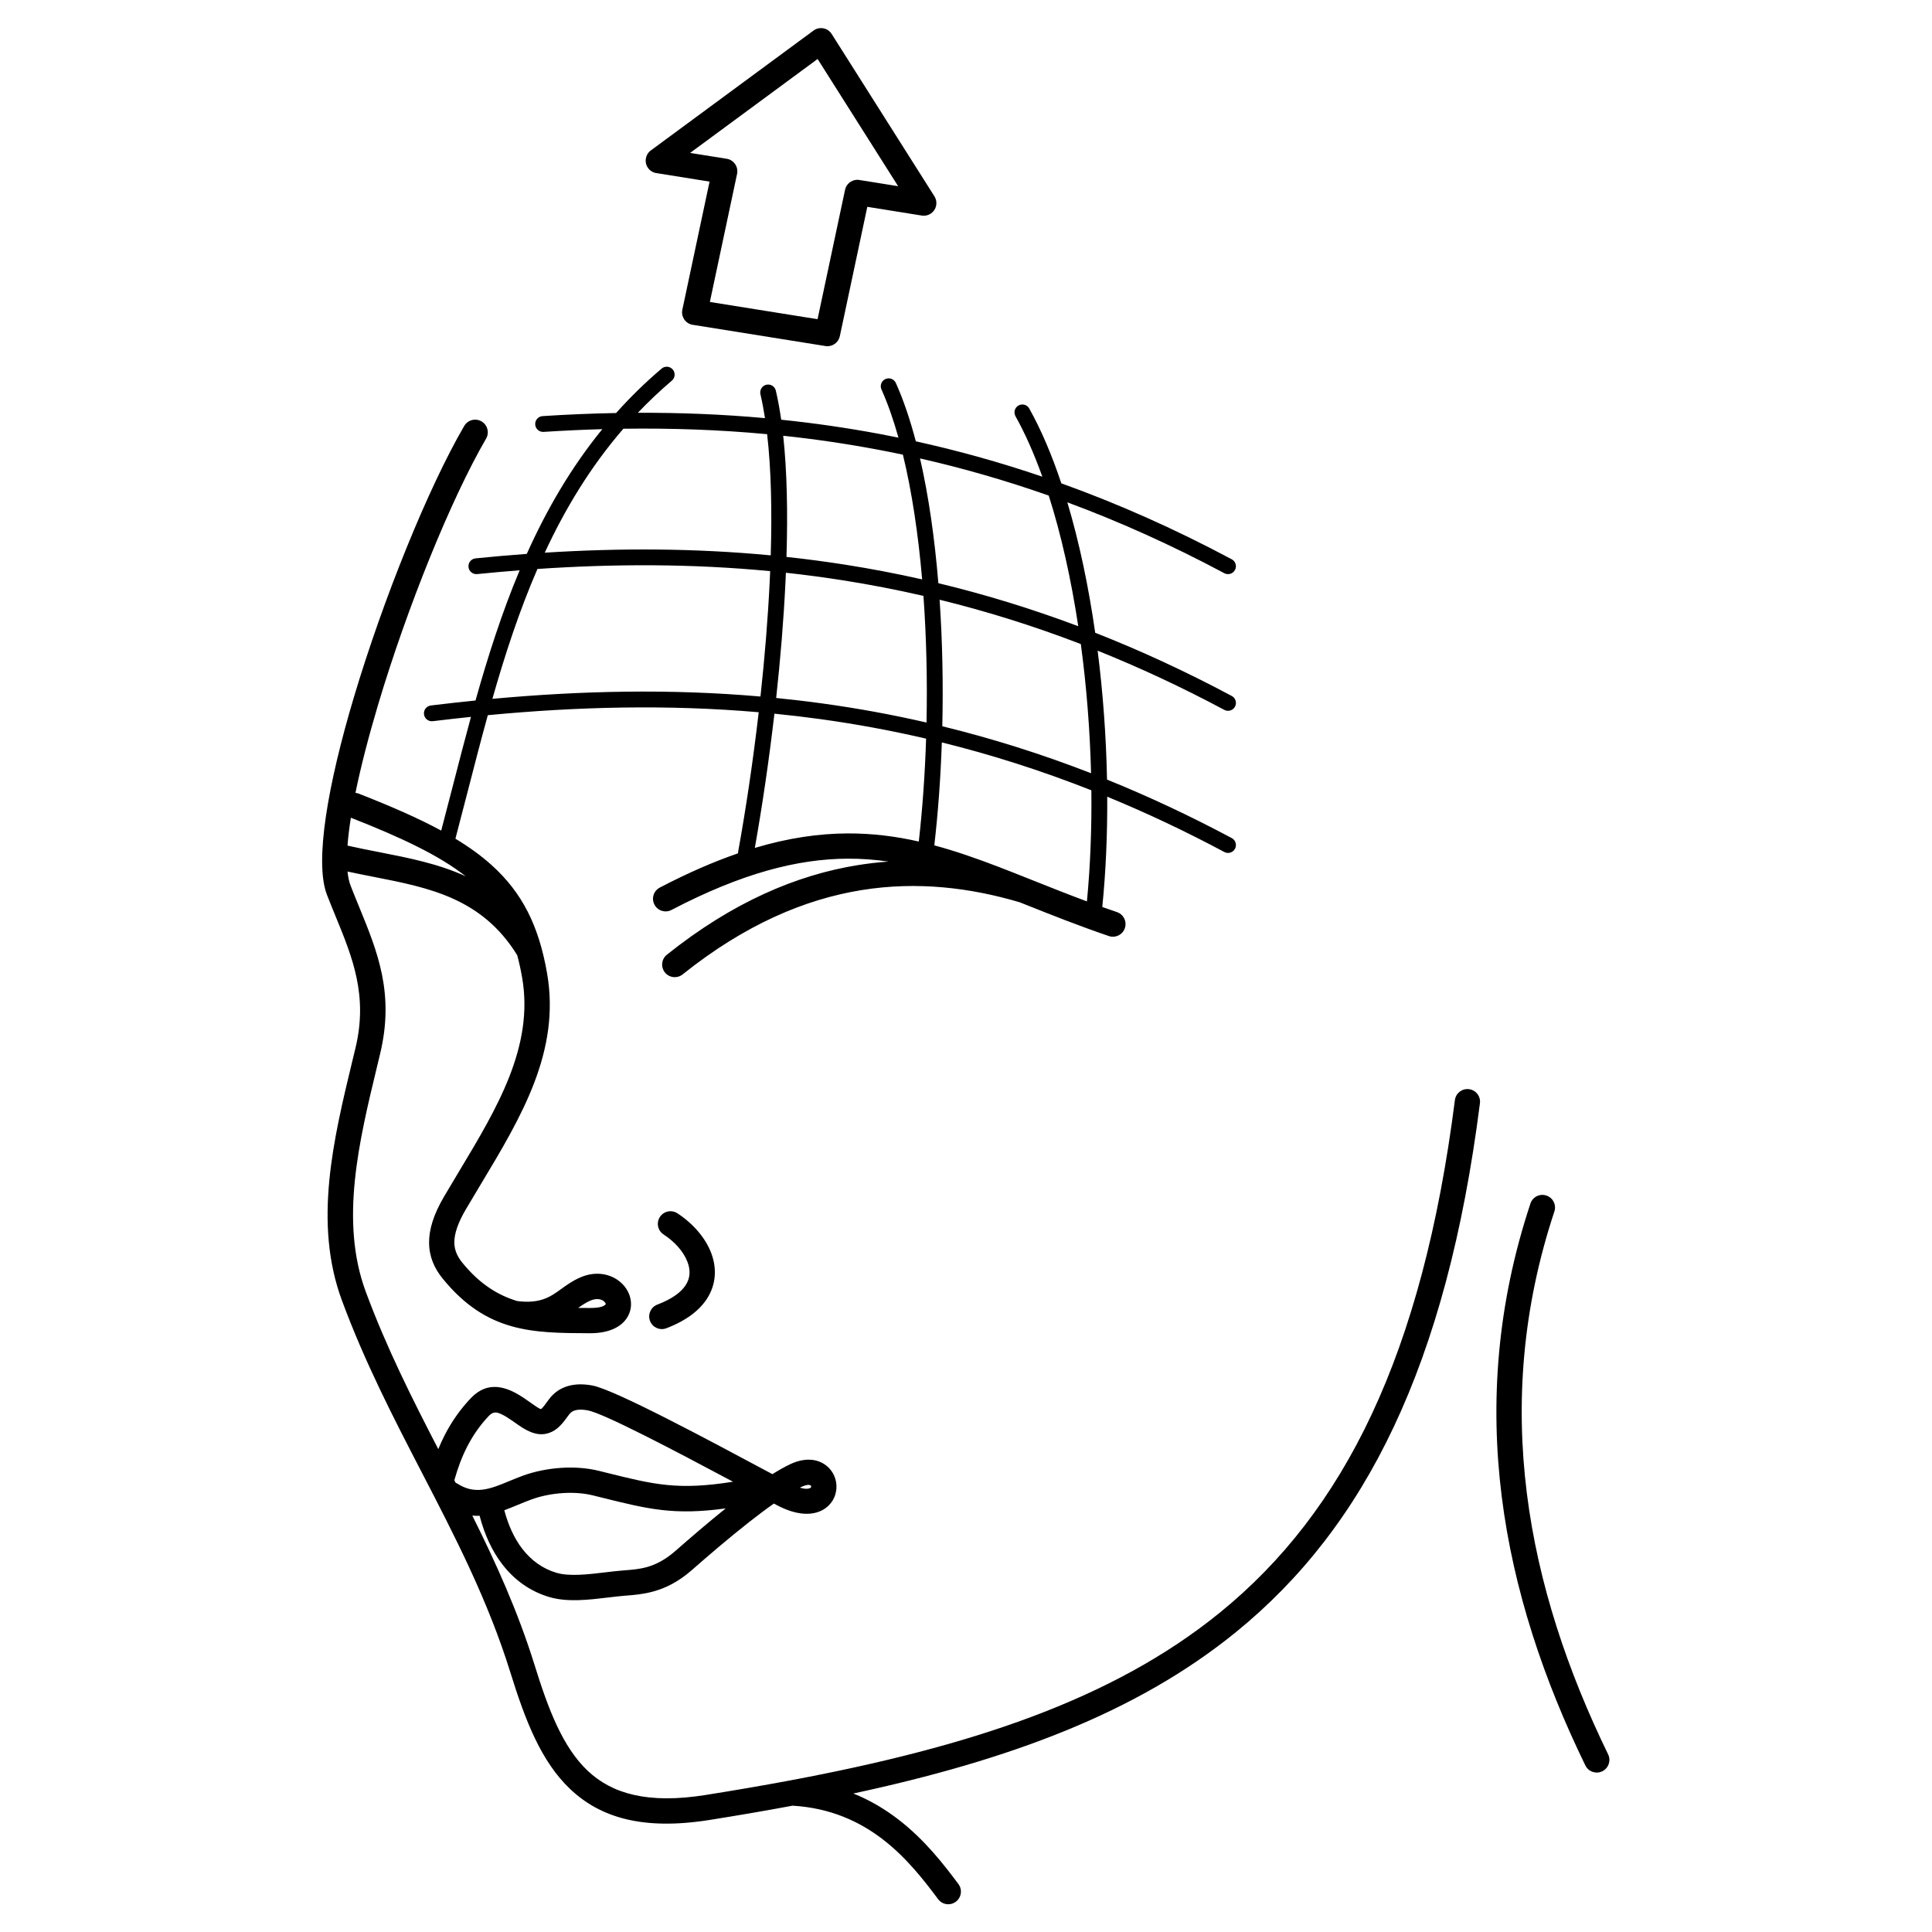 <?xml version="1.0" encoding="UTF-8"?>
<!-- Uploaded to: ICON Repo, www.iconrepo.com, Generator: ICON Repo Mixer Tools -->
<svg fill="#000000" width="800px" height="800px" version="1.1" viewBox="144 144 512 512" xmlns="http://www.w3.org/2000/svg">
 <path d="m267.02 256.89c0.926-1.602 2.977-2.148 4.578-1.219 1.602 0.926 2.148 2.977 1.219 4.578-9.297 15.984-20.969 44.812-28.664 70.668-2.461 8.262-4.516 16.176-5.953 23.195 0.293 0.031 0.59 0.102 0.879 0.215 8.602 3.367 15.805 6.512 21.844 9.789 1.105-4.168 2.094-7.996 3.082-11.84 1.566-6.086 3.144-12.199 4.809-18.297-3.375 0.352-6.746 0.734-10.117 1.145-1.148 0.141-2.195-0.68-2.336-1.828-0.141-1.148 0.68-2.195 1.828-2.336 3.941-0.48 7.883-0.922 11.828-1.32 3.297-11.719 7.004-23.332 11.699-34.508-3.758 0.293-7.516 0.633-11.273 1.008-1.148 0.113-2.176-0.727-2.289-1.879-0.113-1.148 0.727-2.176 1.879-2.289 4.519-0.457 9.039-0.852 13.566-1.184 5.25-11.691 11.691-22.844 20.02-33.055-5.195 0.145-10.379 0.391-15.562 0.723-1.156 0.074-2.148-0.805-2.223-1.961-0.074-1.156 0.805-2.148 1.961-2.223 6.481-0.418 12.973-0.695 19.477-0.816 3.668-4.106 7.672-8.043 12.066-11.777 0.883-0.746 2.203-0.637 2.953 0.246 0.746 0.883 0.637 2.203-0.246 2.953-3.207 2.727-6.203 5.57-9.008 8.516 11.176-0.047 22.398 0.391 33.691 1.414-0.344-2.242-0.746-4.359-1.207-6.332-0.262-1.129 0.438-2.254 1.566-2.516 1.129-0.262 2.254 0.438 2.516 1.566 0.559 2.379 1.027 4.953 1.422 7.699 8.676 0.898 17.398 2.148 26.172 3.793 1.633 0.305 3.266 0.625 4.902 0.961-1.316-4.707-2.816-9-4.504-12.77-0.473-1.055 0.004-2.293 1.059-2.762 1.055-0.473 2.293 0.004 2.762 1.059 2.019 4.508 3.777 9.715 5.285 15.449 11.082 2.438 22.25 5.531 33.531 9.371-2.125-5.934-4.5-11.332-7.121-16.027-0.562-1.012-0.199-2.285 0.812-2.844 1.012-0.562 2.285-0.199 2.844 0.812 3.191 5.715 6.027 12.418 8.496 19.82 14.844 5.332 29.883 11.973 45.16 20.129 1.02 0.543 1.406 1.809 0.859 2.828-0.543 1.02-1.809 1.406-2.828 0.859-14.059-7.508-27.914-13.711-41.598-18.781 3.16 10.555 5.629 22.316 7.383 34.562 11.926 4.688 23.98 10.234 36.188 16.754 1.02 0.543 1.406 1.809 0.859 2.828-0.543 1.02-1.809 1.406-2.828 0.859-11.32-6.043-22.504-11.246-33.574-15.688 1.426 11.234 2.262 22.801 2.488 34.16 10.902 4.414 21.918 9.559 33.055 15.504 1.02 0.543 1.406 1.809 0.859 2.828-0.543 1.02-1.809 1.406-2.828 0.859-10.453-5.582-20.789-10.441-31.031-14.652 0.055 10.098-0.379 19.969-1.312 29.223 1.273 0.453 2.57 0.906 3.887 1.355 1.754 0.594 2.695 2.496 2.098 4.25-0.594 1.754-2.496 2.695-4.25 2.098-7.867-2.676-15.184-5.59-22.117-8.352l-1.52-0.605c-12.961-3.82-27.043-5.629-41.949-3.211-14.969 2.426-30.844 9.121-47.363 22.332-1.441 1.152-3.547 0.918-4.695-0.523-1.152-1.441-0.918-3.547 0.523-4.695 17.52-14.008 34.453-21.125 50.484-23.723 2.777-0.449 5.523-0.766 8.242-0.957-3.547-0.516-7.156-0.793-10.879-0.773-13.105 0.07-27.84 3.781-46.633 13.594-1.637 0.855-3.66 0.219-4.512-1.418-0.855-1.637-0.219-3.66 1.418-4.512 7.445-3.887 14.312-6.867 20.734-9.078-0.004-0.137 0.008-0.277 0.031-0.414 2.047-11.32 3.945-24.004 5.449-36.977-24.156-2.086-48.012-1.484-71.789 0.781-1.82 6.586-3.523 13.199-5.219 19.777-1.156 4.484-2.305 8.949-3.367 12.957 3.672 2.219 6.859 4.527 9.629 7.027 8.102 7.32 12.469 16.062 14.656 28.598 3.621 20.719-6.856 38.148-17.531 55.914-1.395 2.32-2.793 4.644-4.008 6.719-2.137 3.644-3.043 6.469-3.031 8.766 0.012 2.016 0.812 3.738 2.137 5.363 4.551 5.586 9.332 8.555 14.5 10.137 6.172 0.797 8.891-1.172 11.613-3.141 1.48-1.07 2.965-2.144 4.918-3.027 4.266-1.93 8.145-1.027 10.637 0.98 1.402 1.129 2.383 2.641 2.797 4.258 0.457 1.789 0.234 3.676-0.832 5.356-1.48 2.328-4.609 4.121-9.824 4.106h-0.156c-15.023-0.059-27.164-0.105-38.848-14.441-2.25-2.758-3.609-5.805-3.633-9.562-0.02-3.473 1.16-7.422 3.949-12.18 1.43-2.441 2.734-4.609 4.035-6.773 10.023-16.68 19.863-33.043 16.668-51.324-0.363-2.086-0.793-4.047-1.297-5.902-9.344-15.137-23.344-17.883-37.988-20.754-2.285-0.449-4.59-0.898-6.981-1.418 0.148 1.465 0.414 2.723 0.812 3.742 0.738 1.902 1.504 3.769 2.262 5.617 4.871 11.883 9.406 22.938 5.562 38.941l-0.746 3.102c-4.887 20.219-9.973 41.281-3.051 59.969 5.547 14.969 12.359 28.438 19.211 41.695 0.539-1.32 1.121-2.586 1.75-3.809 1.812-3.516 4.019-6.652 6.734-9.547 2.93-3.121 5.934-3.629 9.129-2.723 2.547 0.723 4.871 2.359 7.394 4.152 1.406 0.996 2.035 1.355 2.211 1.293 0.324-0.113 1.039-1.082 2.031-2.461 1.406-1.949 3.234-3.125 5.371-3.691 1.898-0.504 3.984-0.484 6.188-0.078 5.859 1.07 30.609 14.324 47.465 23.348l0.281 0.148c1.727-1.09 3.348-2.004 4.801-2.676 4.043-1.871 7.281-1.277 9.414 0.359 1.926 1.477 2.871 3.773 2.746 6.023-0.125 2.269-1.309 4.488-3.641 5.781-2.621 1.453-6.731 1.625-12.25-1.324l-0.688-0.367c-2.09 1.465-4.32 3.144-6.582 4.922-5.402 4.246-10.828 8.91-15.137 12.684-1.824 1.598-3.574 2.797-5.266 3.703-1.711 0.922-3.383 1.551-5.004 1.996-2.691 0.738-5.023 0.918-7.215 1.09l-0.168 0.012c-1.391 0.109-2.957 0.293-4.559 0.488-5.203 0.621-10.793 1.289-15.555-0.113-5.106-1.508-9.316-4.523-12.562-8.785-2.652-3.481-4.644-7.785-5.934-12.758-0.637 0.027-1.281 0.012-1.938-0.051 6.258 12.535 12.094 25.414 16.559 39.781 3.602 11.59 7.402 21.594 14.027 27.852 6.438 6.082 15.918 8.844 31.203 6.414 7.598-1.207 14.98-2.473 22.152-3.812 0.074-0.016 0.152-0.031 0.23-0.043 47.34-8.875 85.367-21.238 113.99-44.523 32.887-26.754 53.625-68.195 62.234-135.78 0.23-1.832 1.906-3.133 3.738-2.898 1.832 0.23 3.133 1.906 2.898 3.738-8.848 69.484-30.398 112.28-64.648 140.14-26.398 21.473-60.176 33.91-101.4 42.781 4.504 1.812 8.438 4.195 11.91 6.867 6.996 5.387 11.977 11.832 15.926 17.117 1.109 1.484 0.805 3.59-0.684 4.695-1.484 1.109-3.59 0.805-4.695-0.684-3.707-4.961-8.367-11.004-14.641-15.832-6.082-4.684-13.812-8.336-23.93-8.938-7.141 1.332-14.484 2.59-22.035 3.789-17.668 2.809-28.918-0.656-36.848-8.145-7.742-7.312-11.941-18.223-15.836-30.762-6.004-19.332-14.715-36.152-23.52-53.156-7.496-14.477-15.059-29.086-21.176-45.594-7.621-20.566-2.285-42.648 2.84-63.852 0.512-2.117 0.465-1.91 0.746-3.074 3.34-13.91-0.797-24-5.246-34.848-0.773-1.883-1.555-3.789-2.312-5.746-3.394-8.758 0.305-29.426 7.062-52.125 7.828-26.289 19.754-55.707 29.297-72.109zm149.3 119.86c0.121 0.039 0.234 0.086 0.348 0.137l1.531 0.609c4.41 1.754 8.98 3.574 13.848 5.383 0.898-9.332 1.285-19.281 1.176-29.438-13.363-5.277-26.562-9.457-39.629-12.691-0.324 9.422-0.996 18.641-1.992 27.281 5.531 1.484 11.004 3.398 16.633 5.543 2.184 0.832 5.047 1.965 8.086 3.176zm-55.656-148.16 7.281-34.277c0.383-1.812 2.164-2.969 3.977-2.586l0.016 0.004 10.078 1.613-21.34-33.711-33.785 24.891 9.688 1.551c1.824 0.289 3.07 2.004 2.781 3.832-0.008 0.059-0.02 0.113-0.031 0.168h0.004l-7.211 33.949zm13.18-29.773-7.281 34.277h-0.004c-0.367 1.734-2.031 2.894-3.801 2.613l-34.988-5.598c-0.117-0.012-0.234-0.031-0.355-0.055-1.812-0.383-2.969-2.164-2.586-3.977l7.211-33.949-13.961-2.234c-0.895-0.102-1.746-0.562-2.32-1.348-1.094-1.492-0.77-3.59 0.723-4.684l43.113-31.766c0.062-0.047 0.129-0.09 0.195-0.133 1.566-0.984 3.633-0.516 4.617 1.051l27.23 43.02c0.418 0.664 0.605 1.473 0.473 2.309-0.289 1.824-2.004 3.07-3.832 2.781l-14.441-2.312zm-29.801 169.89c8.887-2.652 16.926-3.801 24.504-3.84 6.625-0.035 12.848 0.77 18.945 2.148 0.977-8.645 1.629-17.855 1.934-27.266-9.406-2.188-18.742-3.894-28.027-5.176-4.066-0.559-8.125-1.039-12.172-1.441-1.441 12.43-3.242 24.594-5.188 35.57zm1.488-40.121c1.113-10.207 1.965-20.52 2.445-30.43 0.047-0.938 0.086-1.871 0.125-2.797-20.742-1.984-41.254-1.961-61.676-0.574-4.816 11.102-8.598 22.695-11.938 34.418 23.508-2.164 47.113-2.695 71.043-0.617zm2.719-37.418c0.359-11.828 0.113-22.848-0.953-32.105-12.773-1.191-25.465-1.621-38.098-1.445-8.695 10.043-15.398 21.141-20.836 32.848 19.816-1.25 39.734-1.207 59.883 0.707zm3.309-31.684c1.012 9.367 1.23 20.363 0.867 32.105 5.191 0.559 10.398 1.246 15.621 2.066 6.746 1.062 13.523 2.352 20.332 3.891-1.031-11.945-2.715-23.246-5.098-33.055-2.289-0.484-4.57-0.938-6.852-1.367-8.332-1.562-16.621-2.766-24.871-3.644zm0.711 36.297c-0.035 0.852-0.074 1.711-0.117 2.57-0.48 9.969-1.34 20.352-2.461 30.621 4.078 0.406 8.164 0.887 12.262 1.453 9.141 1.258 18.328 2.926 27.582 5.055 0.234-11.203-0.023-22.598-0.816-33.562-7.144-1.645-14.246-3.012-21.32-4.125-5.062-0.797-10.105-1.465-15.137-2.012zm35.547-30.293c2.285 9.945 3.887 21.227 4.856 33.062 12.238 2.945 24.586 6.707 37.074 11.402-1.875-12.387-4.492-24.188-7.82-34.617-11.48-4.039-22.84-7.289-34.109-9.848zm5.188 37.445c0.75 10.98 0.973 22.359 0.715 33.535 13.004 3.18 26.133 7.277 39.422 12.445-0.289-11.41-1.199-23.008-2.711-34.23-12.609-4.848-25.074-8.719-37.422-11.75zm156.57 160.02c0.578-1.754 2.473-2.707 4.227-2.125 1.754 0.578 2.707 2.473 2.125 4.227-8.52 25.672-10.305 50.645-7.297 74.672 3.012 24.074 10.844 47.223 21.539 69.191 0.812 1.668 0.117 3.676-1.547 4.488-1.668 0.812-3.676 0.117-4.488-1.547-10.996-22.59-19.059-46.438-22.168-71.316-3.117-24.926-1.254-50.867 7.613-77.586zm-271.93 81.277c1.062 4.012 2.644 7.438 4.719 10.16 2.387 3.129 5.445 5.336 9.125 6.422 3.418 1.008 8.32 0.422 12.879-0.121 1.652-0.199 3.262-0.391 4.848-0.512l0.168-0.012c1.926-0.148 3.969-0.305 5.957-0.852 1.133-0.309 2.324-0.766 3.59-1.445 1.289-0.691 2.633-1.613 4.031-2.836 3.902-3.418 8.652-7.516 13.352-11.293-13.754 1.879-20.5 0.203-32.957-2.894l-2.234-0.555c-2.453-0.605-5.211-0.785-7.965-0.609-2.918 0.188-5.793 0.77-8.27 1.668-1.25 0.453-2.434 0.941-3.586 1.422-1.242 0.516-2.453 1.016-3.656 1.453zm60.602-7.562c-15.633-8.344-34.312-18.145-38.504-18.91-1.262-0.23-2.379-0.262-3.277-0.023-0.66 0.176-1.219 0.531-1.645 1.121-1.723 2.391-3.047 4.106-5.285 4.875-2.387 0.824-4.848 0.27-8.273-2.16-2.023-1.434-3.879-2.746-5.324-3.156-0.793-0.227-1.586-0.051-2.438 0.859-2.277 2.426-4.133 5.062-5.656 8.023-1.387 2.691-2.512 5.66-3.441 8.984l0.34 0.656c0.176 0.074 0.348 0.164 0.512 0.27 4.707 3.019 8.812 1.316 13.5-0.621 1.246-0.516 2.527-1.047 3.848-1.527 3.07-1.113 6.594-1.836 10.133-2.062 3.394-0.219 6.848 0.016 9.984 0.793l2.234 0.555c12.387 3.078 18.723 4.652 33.293 2.328zm17.715 1.574c1.355 0.406 2.262 0.363 2.805 0.062 0.129-0.074 0.195-0.188 0.203-0.301 0.008-0.133-0.035-0.262-0.121-0.328-0.352-0.27-1.156-0.238-2.539 0.402-0.113 0.051-0.227 0.105-0.344 0.164zm-35.371-42.242c-1.73 0.66-3.672-0.211-4.328-1.941-0.66-1.73 0.211-3.672 1.941-4.328 3.887-1.48 6.273-3.266 7.504-5.152 0.625-0.957 0.945-1.953 1.016-2.945 0.074-1.051-0.121-2.137-0.535-3.219-1.047-2.75-3.402-5.359-6.328-7.269-1.551-1.008-1.992-3.082-0.984-4.633 1.008-1.551 3.082-1.992 4.633-0.984 4.07 2.656 7.398 6.418 8.953 10.496 0.746 1.961 1.098 4 0.953 6.051-0.148 2.106-0.812 4.184-2.094 6.148-1.98 3.035-5.426 5.75-10.73 7.773zm-53.168-119.77c-6.981-5.488-16.82-10.184-30.441-15.527-0.422 2.664-0.723 5.144-0.891 7.394 2.66 0.602 5.469 1.152 8.258 1.699 8.023 1.574 15.871 3.113 23.07 6.434zm29.809 114.38c0.969 0.008 1.953 0.012 2.949 0.016h0.168c2.551 0.008 3.805-0.434 4.172-1.008 0.012-0.016 0.008-0.055-0.008-0.109-0.059-0.223-0.238-0.465-0.516-0.688-0.754-0.609-2.062-0.82-3.684-0.086-1.082 0.488-2.09 1.164-3.082 1.875z"/>
</svg>